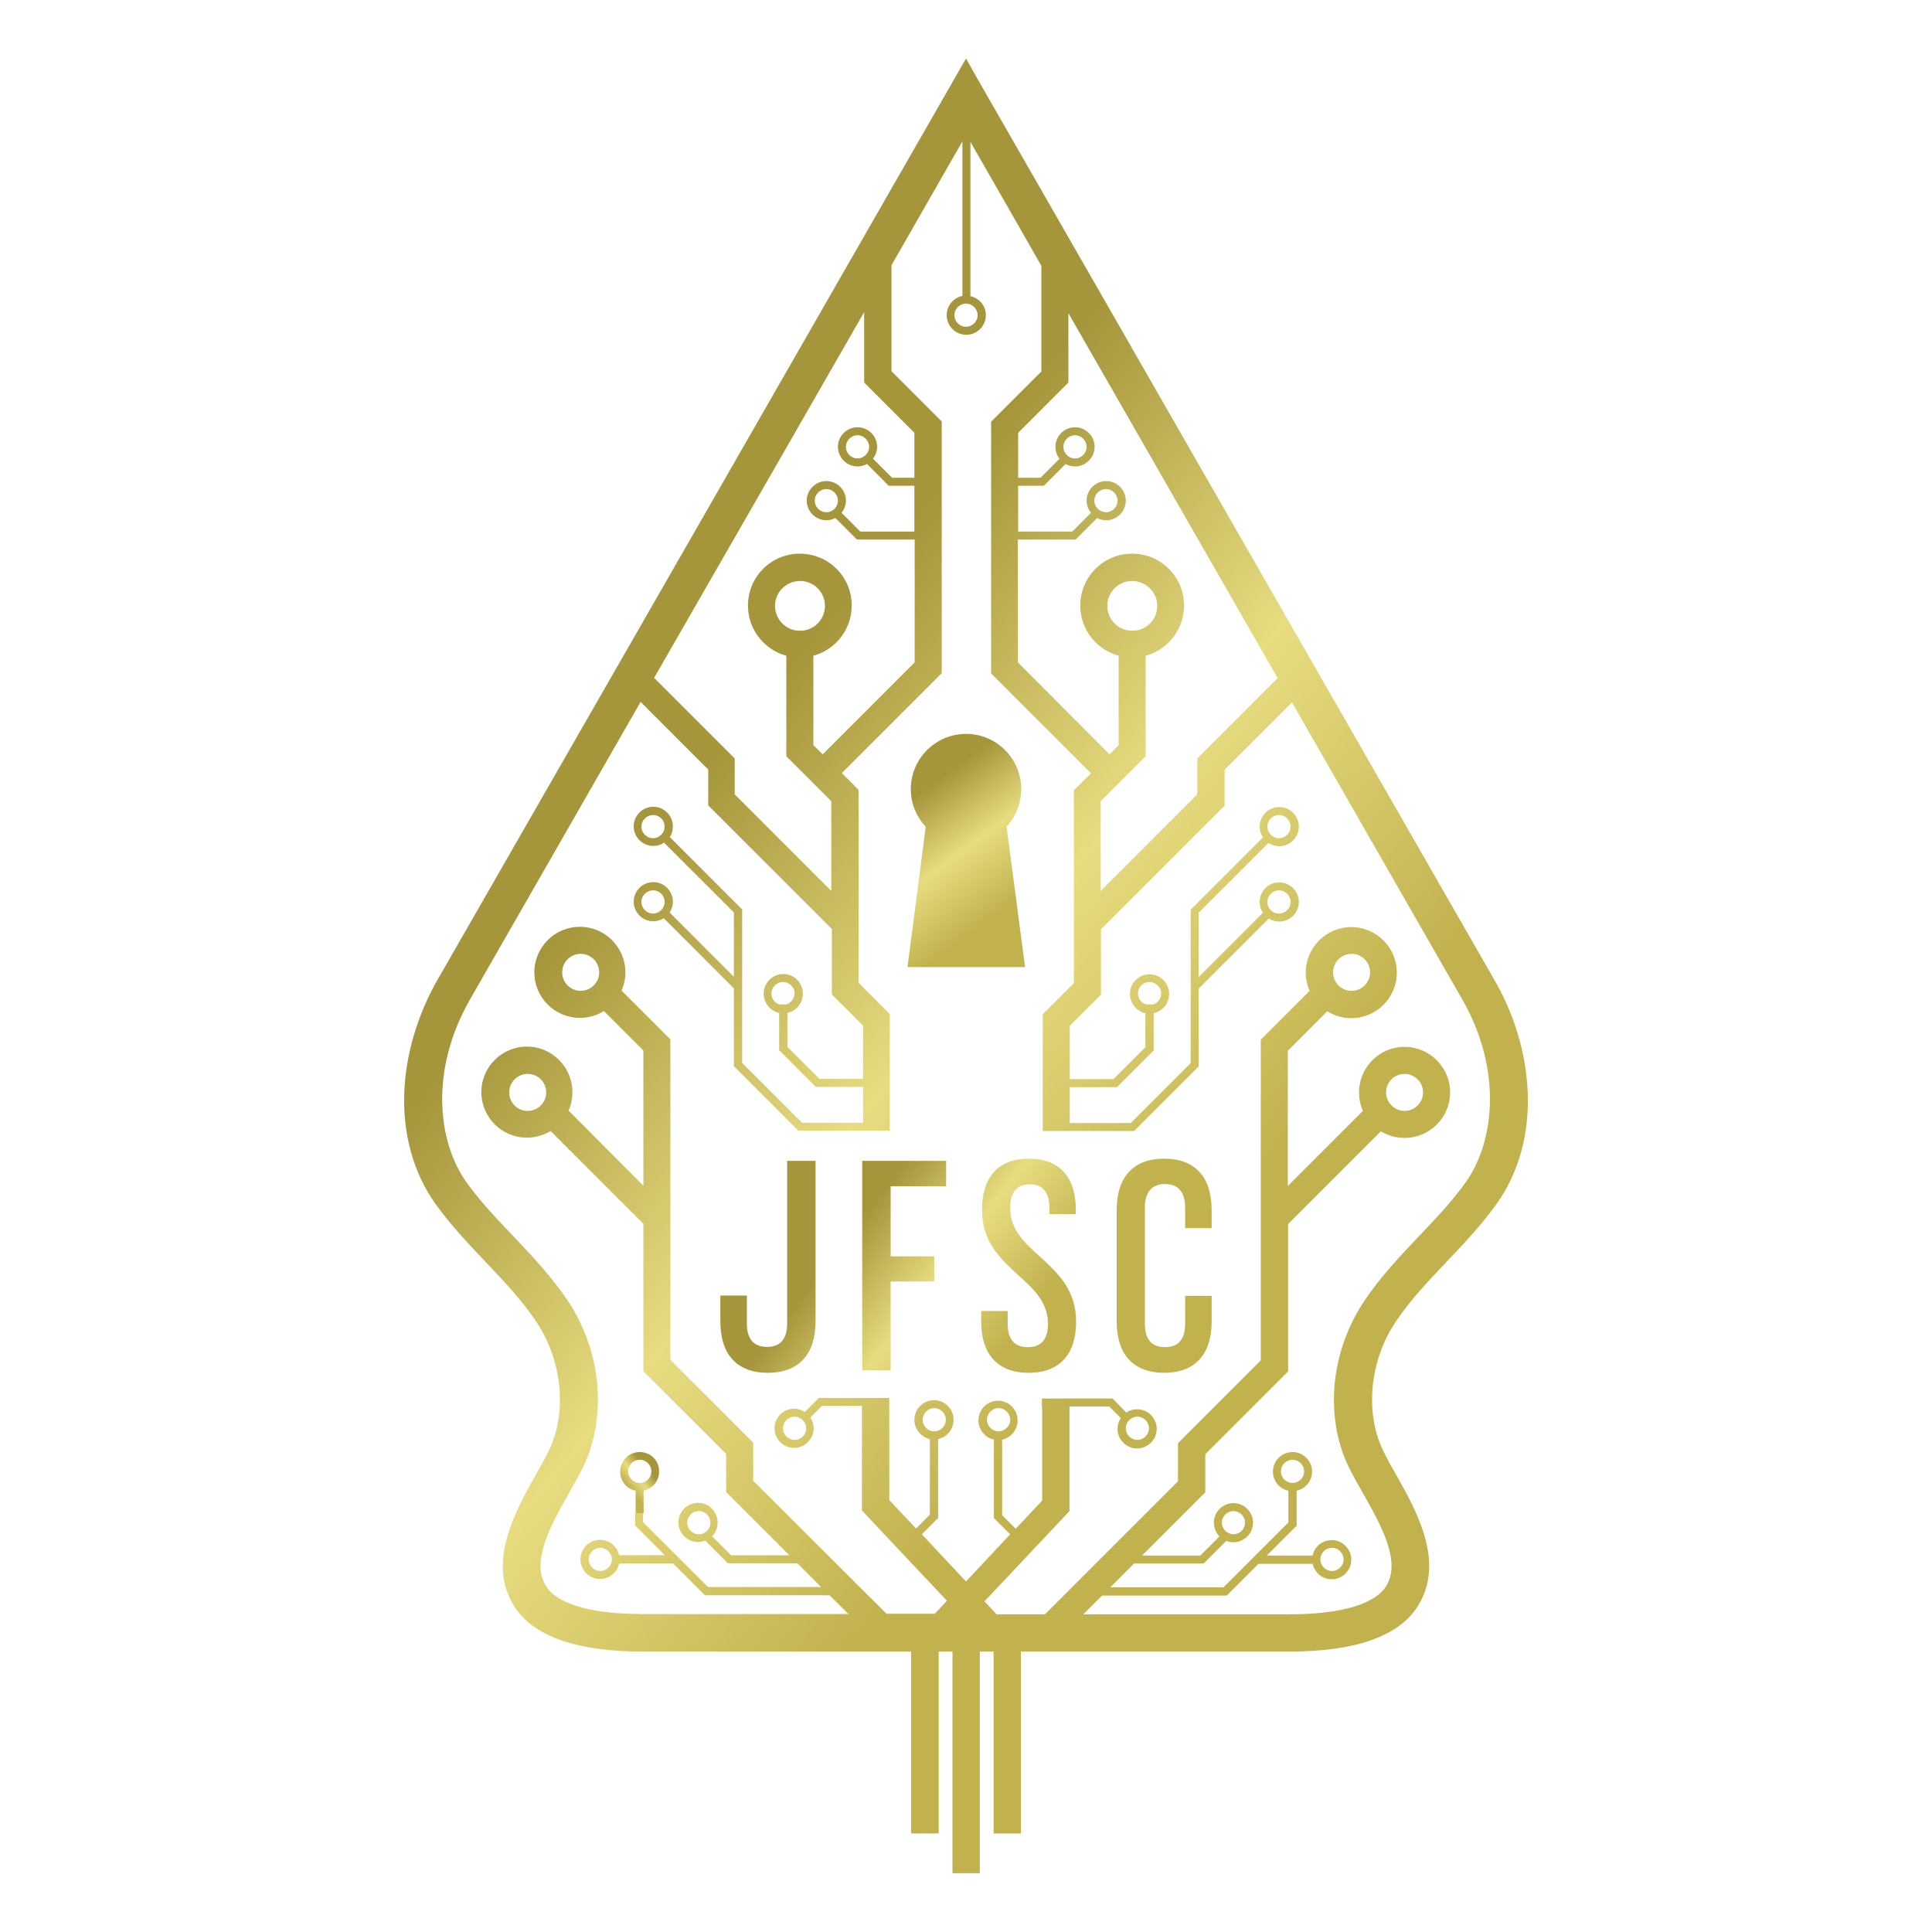 <svg xmlns="http://www.w3.org/2000/svg" xmlns:xlink="http://www.w3.org/1999/xlink" id="Layer_1" x="0px" y="0px" viewBox="0 0 70 70" style="enable-background:new 0 0 70 70;" xml:space="preserve"><style type="text/css">	.st0{fill:url(#SVGID_1_);}	.st1{fill:url(#SVGID_00000098202114517598384230000014122981904854559925_);}	.st2{fill:url(#SVGID_00000102540072259463592970000017823971921903799686_);}	.st3{fill:url(#SVGID_00000060751179193908188640000003551981952415385484_);}	.st4{fill:url(#SVGID_00000054242198160596328690000000908995167330976152_);}	.st5{fill:url(#SVGID_00000075874286510589524040000008633133296318702731_);}	.st6{fill:url(#SVGID_00000061460505876701781320000016571401785946961841_);}</style><linearGradient id="SVGID_1_" gradientUnits="userSpaceOnUse" x1="28.505" y1="42.606" x2="38.744" y2="50.422">	<stop offset="0.239" style="stop-color:#A5953B"></stop>	<stop offset="0.511" style="stop-color:#E7DC80"></stop>	<stop offset="0.779" style="stop-color:#C1B24E"></stop></linearGradient><polygon class="st0" points="31.24,49.65 31.24,42.06 34.28,42.06 34.28,42.98 32.27,42.98 32.27,45.52 33.85,45.52 33.85,46.43  32.27,46.43 32.27,49.65 "></polygon><linearGradient id="SVGID_00000026122495340861775620000005937988754070659721_" gradientUnits="userSpaceOnUse" x1="30.164" y1="40.433" x2="40.403" y2="48.25">	<stop offset="0.239" style="stop-color:#A5953B"></stop>	<stop offset="0.511" style="stop-color:#E7DC80"></stop>	<stop offset="0.779" style="stop-color:#C1B24E"></stop></linearGradient><path style="fill:url(#SVGID_00000026122495340861775620000005937988754070659721_);" d="M37.27,49.74c-1.11,0-1.72-0.66-1.72-1.86 V47.5h0.96v0.46c0,0.57,0.25,0.85,0.73,0.85c0.49,0,0.73-0.29,0.73-0.85c0-0.78-0.52-1.26-1.08-1.76c-0.64-0.59-1.31-1.2-1.31-2.36 c0-1.2,0.6-1.86,1.7-1.86c1.1,0,1.7,0.66,1.7,1.86v0.15h-0.96v-0.22c0-0.57-0.24-0.86-0.71-0.86s-0.71,0.29-0.71,0.86 c0,0.78,0.52,1.26,1.08,1.76c0.64,0.59,1.31,1.2,1.31,2.36C38.99,49.08,38.38,49.74,37.27,49.74z"></path><linearGradient id="SVGID_00000141449200584720985020000007044427296652260014_" gradientUnits="userSpaceOnUse" x1="31.973" y1="38.064" x2="42.212" y2="45.88">	<stop offset="0.239" style="stop-color:#A5953B"></stop>	<stop offset="0.511" style="stop-color:#E7DC80"></stop>	<stop offset="0.779" style="stop-color:#C1B24E"></stop></linearGradient><path style="fill:url(#SVGID_00000141449200584720985020000007044427296652260014_);" d="M42.18,49.74c-1.11,0-1.72-0.66-1.72-1.86 v-4.04c0-1.2,0.61-1.86,1.72-1.86s1.72,0.66,1.72,1.86v0.66h-0.96v-0.74c0-0.57-0.25-0.86-0.73-0.86c-0.48,0-0.73,0.3-0.73,0.86v4.2 c0,0.57,0.25,0.85,0.73,0.85c0.49,0,0.73-0.29,0.73-0.85v-1.01h0.96v0.94C43.9,49.08,43.29,49.74,42.18,49.74z"></path><linearGradient id="SVGID_00000084526204101346369210000008990933069201219485_" gradientUnits="userSpaceOnUse" x1="26.857" y1="44.765" x2="37.096" y2="52.581">	<stop offset="0.239" style="stop-color:#A5953B"></stop>	<stop offset="0.511" style="stop-color:#E7DC80"></stop>	<stop offset="0.779" style="stop-color:#C1B24E"></stop></linearGradient><path style="fill:url(#SVGID_00000084526204101346369210000008990933069201219485_);" d="M27.82,49.74c-1.11,0-1.72-0.66-1.72-1.86 v-0.94h0.96v1.01c0,0.57,0.25,0.85,0.73,0.85c0.49,0,0.73-0.29,0.73-0.85v-5.89h1.03v5.81C29.55,49.08,28.93,49.74,27.82,49.74z"></path><linearGradient id="SVGID_00000032633434711210312960000006781470677738930598_" gradientUnits="userSpaceOnUse" x1="31.682" y1="27.098" x2="37.407" y2="34.804">	<stop offset="0.239" style="stop-color:#A5953B"></stop>	<stop offset="0.511" style="stop-color:#E7DC80"></stop>	<stop offset="0.779" style="stop-color:#C1B24E"></stop></linearGradient><path style="fill:url(#SVGID_00000032633434711210312960000006781470677738930598_);" d="M36.47,29.95C36.8,29.59,37,29.12,37,28.59 c0-1.11-0.9-2-2-2s-2,0.9-2,2c0,0.53,0.21,1.01,0.54,1.37l-0.66,5.08h2.13h2.13L36.47,29.95z"></path><linearGradient id="SVGID_00000056401903032402517110000013614825337938466989_" gradientUnits="userSpaceOnUse" x1="23.898" y1="53.061" x2="22.523" y2="54.23">	<stop offset="0.239" style="stop-color:#A5953B"></stop>	<stop offset="0.511" style="stop-color:#E7DC80"></stop>	<stop offset="0.779" style="stop-color:#C1B24E"></stop></linearGradient><path style="fill:url(#SVGID_00000056401903032402517110000013614825337938466989_);" d="M23.18,52.61c-0.39,0-0.71,0.32-0.71,0.71 c0,0.34,0.24,0.63,0.56,0.69v0.82h0.29v-0.82c0.32-0.07,0.56-0.35,0.56-0.69C23.89,52.92,23.57,52.61,23.18,52.61z M23.18,53.73 c-0.23,0-0.42-0.19-0.42-0.42c0-0.23,0.19-0.42,0.42-0.42c0.23,0,0.42,0.19,0.42,0.42C23.6,53.55,23.41,53.73,23.18,53.73z"></path><linearGradient id="SVGID_00000159459270473121660200000005120631957122092160_" gradientUnits="userSpaceOnUse" x1="16.441" y1="21.353" x2="51.533" y2="51.413">	<stop offset="0.239" style="stop-color:#A5953B"></stop>	<stop offset="0.511" style="stop-color:#E7DC80"></stop>	<stop offset="0.779" style="stop-color:#C1B24E"></stop></linearGradient><path style="fill:url(#SVGID_00000159459270473121660200000005120631957122092160_);" d="M55.35,39.53c-0.06-1.35-0.48-2.77-1.19-4 C54.07,35.38,35.78,3.48,35.59,3.16L35,2.12l-0.59,1.03c-0.18,0.32-18.48,32.22-18.57,32.37c-0.7,1.23-1.13,2.65-1.19,4 c-0.07,1.54,0.32,2.96,1.12,4.09c0.55,0.77,1.2,1.45,1.82,2.11c0.69,0.72,1.34,1.41,1.86,2.2c0.92,1.39,1.1,3.24,0.45,4.61 c-0.12,0.25-0.29,0.55-0.46,0.86c-0.77,1.36-1.82,3.23-0.8,4.82c0.69,1.08,2.26,1.63,4.66,1.63h9.71v6.59h1v-6.59h0.5v8.03h0.99 v-8.03H36v6.59h0.99v-6.59h9.71c2.4,0,3.97-0.55,4.66-1.63c1.02-1.6-0.03-3.46-0.8-4.82c-0.18-0.31-0.34-0.61-0.46-0.86 c-0.65-1.37-0.47-3.22,0.45-4.61c0.52-0.79,1.17-1.47,1.86-2.2c0.63-0.66,1.27-1.34,1.82-2.11C55.03,42.49,55.42,41.07,55.35,39.53z  M38.7,11.33c3,5.24,5.54,9.65,7.59,13.24l-2.91,2.91v1.3l-3.5,3.5v-3.25l1.63-1.63v-3.64c0.8-0.22,1.39-0.95,1.39-1.82 c0-1.04-0.84-1.88-1.88-1.88c-1.04,0-1.88,0.84-1.88,1.88c0,0.87,0.59,1.6,1.39,1.82V27l-0.33,0.33L36.88,24v-2.13v-0.76V20.7v-1.15 h2.09l0.78-0.78c0.1,0.05,0.21,0.08,0.33,0.08c0.39,0,0.71-0.32,0.71-0.71c0-0.39-0.32-0.71-0.71-0.71c-0.39,0-0.71,0.32-0.71,0.71 c0,0.17,0.06,0.32,0.16,0.44l-0.68,0.68h-1.96V18.7v-0.42v-0.68h0.93l0.79-0.79c0.1,0.06,0.22,0.09,0.34,0.09 c0.39,0,0.71-0.32,0.71-0.71c0-0.39-0.32-0.71-0.71-0.71s-0.71,0.32-0.71,0.71c0,0.16,0.05,0.31,0.15,0.43l-0.69,0.69h-0.81v-1.63 l1.82-1.82V11.33z M40.94,22.85c-0.46-0.04-0.82-0.43-0.82-0.9c0-0.5,0.41-0.9,0.9-0.9c0.5,0,0.91,0.41,0.91,0.9 c0,0.47-0.36,0.86-0.82,0.9H40.94z M39.65,18.14c0-0.23,0.19-0.42,0.42-0.42c0.23,0,0.42,0.19,0.42,0.42c0,0.23-0.19,0.42-0.42,0.42 C39.84,18.55,39.65,18.37,39.65,18.14z M38.53,16.19c0-0.23,0.19-0.42,0.42-0.42s0.42,0.19,0.42,0.42c0,0.23-0.19,0.42-0.42,0.42 S38.53,16.42,38.53,16.19z M35.42,11.42c0,0.23-0.19,0.42-0.42,0.42s-0.42-0.19-0.42-0.42S34.77,11,35,11S35.42,11.19,35.42,11.42z  M31.31,11.31v2.55l1.82,1.82v1.48v0.15h-0.81l-0.69-0.69c0.09-0.12,0.15-0.27,0.15-0.43c0-0.39-0.32-0.71-0.71-0.71 c-0.39,0-0.71,0.32-0.71,0.71c0,0.39,0.32,0.71,0.71,0.71c0.12,0,0.24-0.03,0.34-0.09l0.79,0.79h0.93v0.68v0.42v0.56h-1.96 l-0.68-0.68c0.1-0.12,0.16-0.28,0.16-0.44c0-0.39-0.32-0.71-0.71-0.71c-0.39,0-0.71,0.32-0.71,0.71c0,0.39,0.32,0.71,0.71,0.71 c0.12,0,0.23-0.03,0.33-0.08l0.78,0.78h2.09v1.15v0.41v0.48V24l-3.33,3.33L29.47,27v-3.24c0.8-0.22,1.39-0.95,1.39-1.82 c0-1.04-0.84-1.88-1.88-1.88c-1.04,0-1.88,0.84-1.88,1.88c0,0.87,0.59,1.6,1.39,1.82v3.64l1.63,1.63v3.25l-3.5-3.5v-1.3l-2.92-2.92 C25.98,20.6,28.63,15.98,31.31,11.31z M31.49,16.19c0,0.23-0.19,0.42-0.42,0.42s-0.42-0.19-0.42-0.42c0-0.23,0.19-0.42,0.42-0.42 S31.49,15.96,31.49,16.19z M30.36,18.14c0,0.23-0.19,0.42-0.42,0.42c-0.23,0-0.42-0.19-0.42-0.42c0-0.23,0.19-0.42,0.42-0.42 C30.17,17.72,30.36,17.91,30.36,18.14z M29.07,22.85H28.9c-0.46-0.04-0.82-0.43-0.82-0.9c0-0.5,0.41-0.9,0.91-0.9 c0.5,0,0.9,0.41,0.9,0.9C29.89,22.42,29.53,22.81,29.07,22.85z M53.11,42.83c-0.49,0.69-1.08,1.31-1.7,1.96 c-0.7,0.74-1.42,1.5-2.01,2.39c-0.7,1.07-1.07,2.32-1.07,3.54c0,0.84,0.17,1.67,0.53,2.42c0.14,0.29,0.32,0.61,0.51,0.94 c0.67,1.18,1.42,2.51,0.84,3.41c-0.24,0.37-1.01,1-3.51,1h-7.45l0.68-0.68h4.52l0.89-0.89l0.26-0.26h1.96 c0.07,0.32,0.35,0.56,0.69,0.56c0.39,0,0.71-0.32,0.71-0.71s-0.32-0.71-0.71-0.71c-0.34,0-0.63,0.24-0.69,0.56H45.9l0.17-0.17 l0.91-0.91v-1.27c0.32-0.07,0.56-0.35,0.56-0.69c0-0.39-0.32-0.71-0.71-0.71c-0.39,0-0.71,0.32-0.71,0.71 c0,0.34,0.24,0.63,0.56,0.69v1.15l-2.35,2.35h-4.1l0.86-0.86h2.52l0.82-0.82c0.08,0.03,0.17,0.05,0.26,0.05 c0.39,0,0.71-0.32,0.71-0.71c0-0.39-0.32-0.71-0.71-0.71s-0.71,0.32-0.71,0.71c0,0.19,0.08,0.37,0.2,0.5l-0.69,0.69h-2.11l2.29-2.29 v-1.38l3-3v-5.34l3.36-3.36c0.25,0.15,0.54,0.24,0.86,0.24c0.91,0,1.65-0.74,1.65-1.65c0-0.91-0.74-1.65-1.65-1.65 c-0.91,0-1.65,0.74-1.65,1.65c0,0.24,0.05,0.46,0.14,0.67l-2.72,2.72v-4.9l1.43-1.43c0.25,0.16,0.55,0.25,0.87,0.25 c0.91,0,1.65-0.74,1.65-1.65s-0.74-1.65-1.65-1.65c-0.91,0-1.65,0.74-1.65,1.65c0,0.23,0.05,0.46,0.14,0.66l-1.77,1.77v11.62l-3,3 v1.38l-4.82,4.82h-1.75l-0.44-0.47l3.08-3.27v-3.79h1.44l0.42,0.42c-0.07,0.11-0.12,0.24-0.12,0.39c0,0.39,0.32,0.71,0.71,0.71 c0.39,0,0.71-0.32,0.71-0.71c0-0.39-0.32-0.71-0.71-0.71c-0.14,0-0.28,0.04-0.39,0.12l-0.5-0.51h-2.56v0.29h0.01v3.41l-0.96,1.02 l-0.49-0.49v-2.74c0.32-0.07,0.56-0.35,0.56-0.7c0-0.39-0.32-0.71-0.71-0.71s-0.71,0.32-0.71,0.71c0,0.34,0.24,0.63,0.56,0.7V55 l0.59,0.59L35,57.3l-1.6-1.71L33.99,55v-2.86c0.32-0.07,0.56-0.35,0.56-0.7c0-0.39-0.32-0.71-0.71-0.71c-0.39,0-0.71,0.32-0.71,0.71 c0,0.34,0.24,0.63,0.56,0.7v2.74l-0.5,0.5l-0.97-1.03v-3.41h0v-0.29h-2.55l-0.51,0.51c-0.11-0.07-0.24-0.12-0.39-0.12 c-0.39,0-0.71,0.32-0.71,0.71c0,0.39,0.32,0.71,0.71,0.71c0.39,0,0.71-0.32,0.71-0.71c0-0.14-0.04-0.28-0.12-0.39l0.42-0.42h1.45 v3.79l3.08,3.27l-0.44,0.47h-1.75l-4.83-4.82v-1.38l-3-3V37.66l-1.77-1.77c0.09-0.2,0.14-0.42,0.14-0.66c0-0.91-0.74-1.65-1.65-1.65 c-0.91,0-1.65,0.74-1.65,1.65s0.74,1.65,1.65,1.65c0.32,0,0.62-0.09,0.87-0.25l1.43,1.43v4.9l-2.71-2.72 c0.09-0.2,0.14-0.43,0.14-0.67c0-0.91-0.74-1.65-1.65-1.65c-0.91,0-1.65,0.74-1.65,1.65c0,0.91,0.74,1.65,1.65,1.65 c0.32,0,0.61-0.09,0.86-0.24l3.36,3.36v5.34l3,3v1.38l2.29,2.29h-2.11l-0.69-0.69c0.13-0.13,0.2-0.3,0.2-0.5 c0-0.39-0.32-0.71-0.71-0.71c-0.39,0-0.71,0.32-0.71,0.71c0,0.39,0.32,0.71,0.71,0.71c0.09,0,0.18-0.02,0.26-0.05l0.82,0.82h2.52 l0.86,0.86h-4.1l-2.35-2.35v-0.33h-0.29v0.45l1.08,1.08h-1.66c-0.07-0.32-0.35-0.56-0.69-0.56c-0.39,0-0.71,0.32-0.71,0.71 s0.32,0.71,0.71,0.71c0.34,0,0.63-0.24,0.69-0.56h1.96l1.15,1.15h4.52l0.68,0.68H23.3c-2.5,0-3.27-0.62-3.51-1 c-0.58-0.9,0.18-2.24,0.84-3.41c0.19-0.33,0.37-0.65,0.51-0.94c0.86-1.82,0.65-4.15-0.54-5.96c-0.59-0.89-1.31-1.65-2.01-2.39 c-0.62-0.65-1.21-1.27-1.7-1.96c-1.01-1.42-1.35-4.01,0.14-6.61c0.01-0.01,2.56-4.47,6.18-10.78l2.45,2.45v1.3l4.48,4.48v2.37 l1.13,1.13v1.93h-1.58l-1.16-1.16v-1.23c0.32-0.07,0.56-0.35,0.56-0.7c0-0.39-0.32-0.71-0.71-0.71c-0.39,0-0.71,0.32-0.71,0.71 c0,0.34,0.24,0.63,0.56,0.7v1.35l1.33,1.33h1.71v1.3h-2.21l-2.17-2.17v-5.56l-2.62-2.62c0.07-0.11,0.11-0.24,0.11-0.39 c0-0.39-0.32-0.71-0.71-0.71c-0.39,0-0.71,0.32-0.71,0.71c0,0.39,0.32,0.71,0.71,0.71c0.14,0,0.28-0.04,0.39-0.12l2.53,2.53v2.33 l-2.33-2.33c0.08-0.11,0.12-0.25,0.12-0.39c0-0.39-0.32-0.71-0.71-0.71c-0.39,0-0.71,0.32-0.71,0.71s0.32,0.71,0.71,0.71 c0.14,0,0.27-0.04,0.38-0.11l2.54,2.54v2.82l2.34,2.34h2.33v0h0.98v-4.23l-1.13-1.13v-6.99l-0.61-0.61l3.62-3.62v-9.12l-1.82-1.82 V9.61c0.86-1.51,1.73-3.01,2.57-4.49v5.6c-0.32,0.07-0.57,0.35-0.57,0.7c0,0.39,0.32,0.71,0.71,0.71s0.71-0.32,0.71-0.71 c0-0.34-0.24-0.62-0.56-0.69V5.14c0.89,1.55,1.75,3.05,2.57,4.49v3.83l-1.82,1.82v9.12l3.62,3.62l-0.62,0.61v6.99l-1.13,1.13v4.23 h0.98v0h2.33l2.34-2.34v-2.82l2.54-2.54c0.11,0.07,0.24,0.11,0.38,0.11c0.39,0,0.71-0.32,0.71-0.71s-0.32-0.71-0.71-0.71 c-0.39,0-0.71,0.32-0.71,0.71c0,0.15,0.04,0.28,0.12,0.39l-2.33,2.33v-2.33l2.53-2.53c0.11,0.07,0.25,0.12,0.39,0.12 c0.39,0,0.71-0.32,0.71-0.71c0-0.39-0.32-0.71-0.71-0.71c-0.39,0-0.71,0.32-0.71,0.71c0,0.14,0.04,0.27,0.12,0.39l-2.62,2.62v5.56 l-2.17,2.17h-2.21v-1.3h1.71l1.33-1.33v-1.35c0.32-0.07,0.56-0.35,0.56-0.7c0-0.39-0.32-0.71-0.71-0.71c-0.39,0-0.71,0.32-0.71,0.71 c0,0.34,0.24,0.63,0.56,0.7v1.23l-1.16,1.16h-1.58v-1.93l1.13-1.13v-2.37l4.48-4.48v-1.3l2.44-2.44c4.1,7.15,6.17,10.76,6.17,10.76 C54.47,38.82,54.12,41.41,53.11,42.83z M47.84,56.5c0-0.23,0.19-0.42,0.42-0.42c0.23,0,0.42,0.19,0.42,0.42 c0,0.23-0.19,0.42-0.42,0.42C48.03,56.92,47.84,56.73,47.84,56.5z M46.83,53.73c-0.23,0-0.42-0.19-0.42-0.42 c0-0.23,0.19-0.42,0.42-0.42c0.23,0,0.42,0.19,0.42,0.42C47.25,53.55,47.06,53.73,46.83,53.73z M44.27,55.17 c0-0.23,0.19-0.42,0.42-0.42c0.23,0,0.42,0.19,0.42,0.42c0,0.23-0.19,0.42-0.42,0.42C44.46,55.58,44.27,55.4,44.27,55.17z  M50.22,39.58c0-0.37,0.3-0.67,0.67-0.67c0.37,0,0.67,0.3,0.67,0.67c0,0.37-0.3,0.67-0.67,0.67C50.53,40.25,50.22,39.95,50.22,39.58 z M48.3,35.23c0-0.37,0.3-0.67,0.67-0.67c0.37,0,0.67,0.3,0.67,0.67s-0.3,0.67-0.67,0.67C48.6,35.9,48.3,35.6,48.3,35.23z  M40.79,51.75c0-0.23,0.19-0.42,0.42-0.42c0.23,0,0.42,0.19,0.42,0.42c0,0.23-0.19,0.42-0.42,0.42 C40.98,52.17,40.79,51.98,40.79,51.75z M36.18,51.86c-0.23,0-0.42-0.19-0.42-0.42s0.19-0.42,0.42-0.42s0.42,0.19,0.42,0.42 S36.41,51.86,36.18,51.86z M33.85,51.86c-0.23,0-0.42-0.19-0.42-0.42s0.19-0.42,0.42-0.42c0.23,0,0.42,0.19,0.42,0.42 S34.08,51.86,33.85,51.86z M29.21,51.75c0,0.23-0.19,0.42-0.42,0.42c-0.23,0-0.42-0.19-0.42-0.42c0-0.23,0.19-0.42,0.42-0.42 C29.02,51.33,29.21,51.52,29.21,51.75z M21.71,35.23c0,0.37-0.3,0.67-0.67,0.67c-0.37,0-0.67-0.3-0.67-0.67s0.3-0.67,0.67-0.67 C21.41,34.56,21.71,34.86,21.71,35.23z M19.79,39.58c0,0.37-0.3,0.67-0.67,0.67c-0.37,0-0.67-0.3-0.67-0.67 c0-0.37,0.3-0.67,0.67-0.67C19.49,38.91,19.79,39.21,19.79,39.58z M25.74,55.17c0,0.23-0.19,0.42-0.42,0.42 c-0.23,0-0.42-0.19-0.42-0.42c0-0.23,0.19-0.42,0.42-0.42C25.55,54.75,25.74,54.94,25.74,55.17z M22.17,56.5 c0,0.23-0.19,0.42-0.42,0.42c-0.23,0-0.42-0.19-0.42-0.42c0-0.23,0.19-0.42,0.42-0.42C21.98,56.09,22.17,56.27,22.17,56.5z  M28.5,36.39h-0.27c-0.16-0.06-0.28-0.21-0.28-0.39c0-0.23,0.19-0.42,0.42-0.42c0.23,0,0.42,0.19,0.42,0.42 C28.78,36.18,28.66,36.33,28.5,36.39z M24.08,29.95c0,0.23-0.19,0.42-0.42,0.42c-0.23,0-0.42-0.19-0.42-0.42 c0-0.23,0.19-0.42,0.42-0.42C23.9,29.53,24.08,29.72,24.08,29.95z M24.08,32.68c0,0.23-0.19,0.42-0.42,0.42 c-0.23,0-0.42-0.19-0.42-0.42c0-0.23,0.19-0.42,0.42-0.42C23.9,32.26,24.08,32.45,24.08,32.68z M45.92,32.68 c0-0.23,0.19-0.42,0.42-0.42c0.23,0,0.42,0.19,0.42,0.42c0,0.23-0.19,0.42-0.42,0.42C46.11,33.1,45.92,32.91,45.92,32.68z  M45.92,29.95c0-0.23,0.19-0.42,0.42-0.42c0.23,0,0.42,0.19,0.42,0.42c0,0.23-0.19,0.42-0.42,0.42 C46.11,30.37,45.92,30.18,45.92,29.95z M41.51,36.39c-0.16-0.06-0.28-0.21-0.28-0.39c0-0.23,0.19-0.42,0.42-0.42 c0.23,0,0.42,0.19,0.42,0.42c0,0.18-0.12,0.34-0.28,0.39H41.51z"></path></svg>
